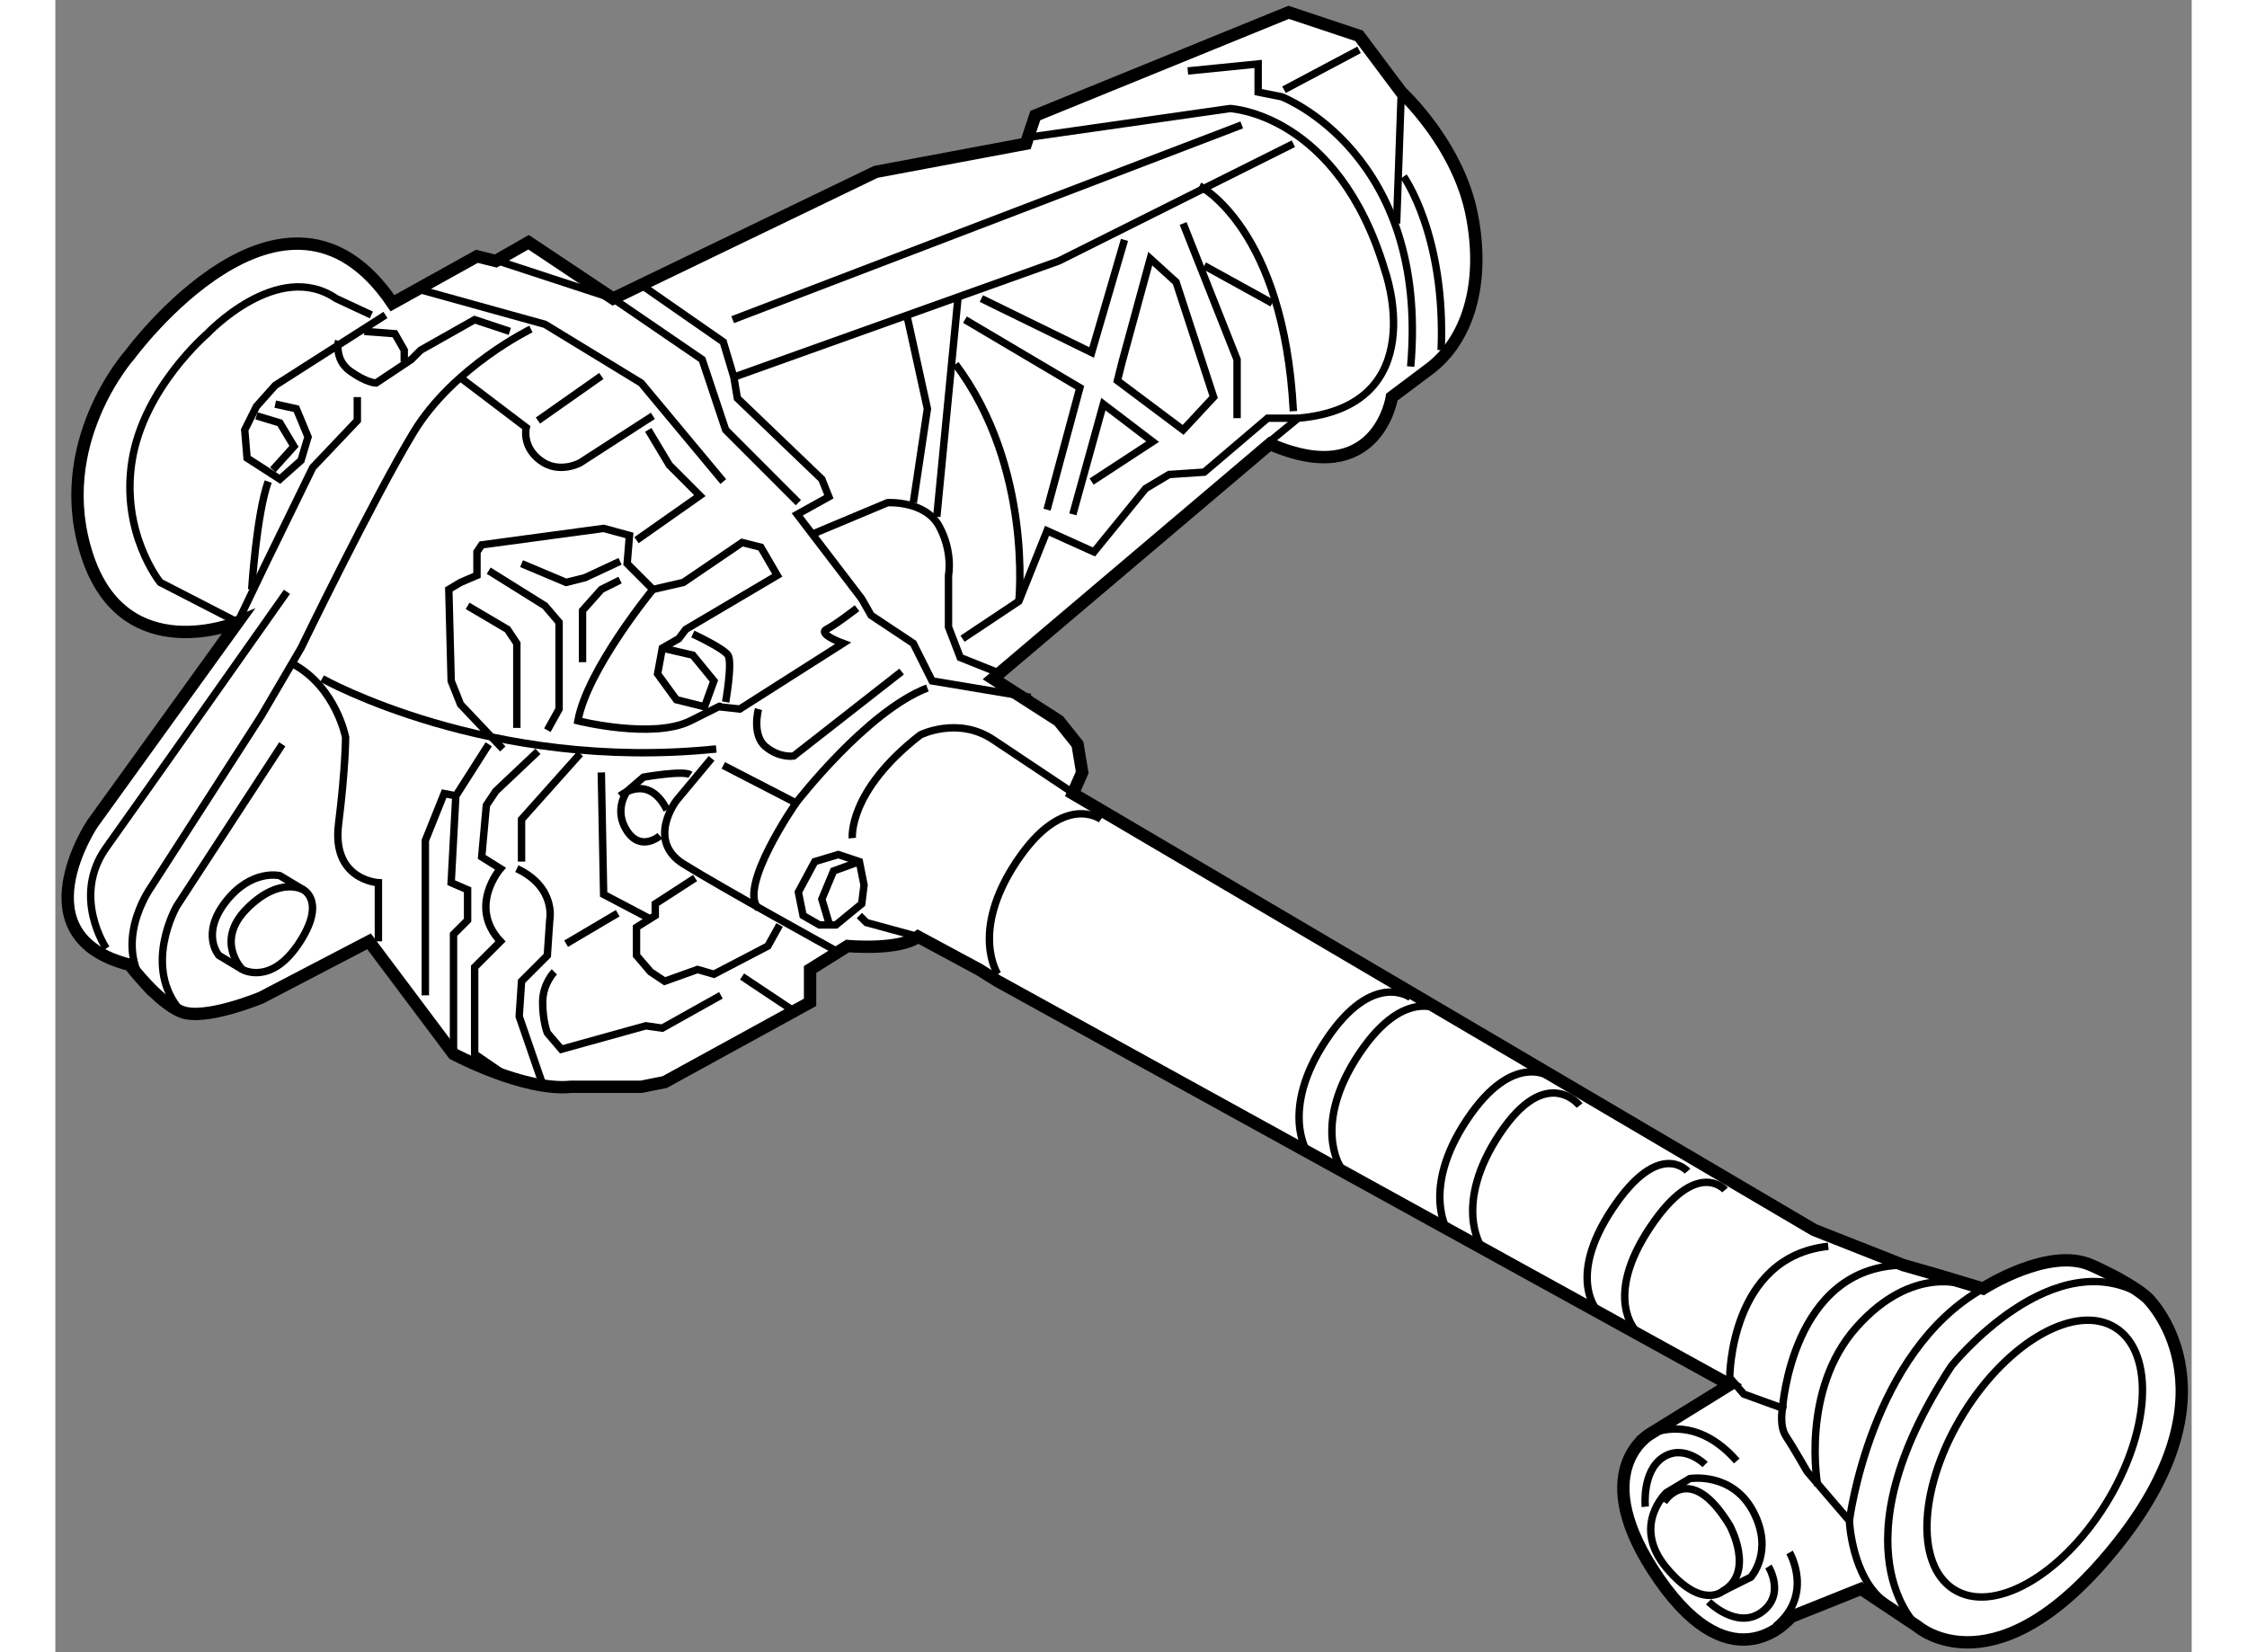 <?xml version="1.0" encoding="utf-8"?>
<!-- Generator: Adobe Illustrator 15.1.0, SVG Export Plug-In . SVG Version: 6.00 Build 0)  -->
<!DOCTYPE svg PUBLIC "-//W3C//DTD SVG 1.1//EN" "http://www.w3.org/Graphics/SVG/1.1/DTD/svg11.dtd">
<svg version="1.1" xmlns="http://www.w3.org/2000/svg" xmlns:xlink="http://www.w3.org/1999/xlink" x="0px" y="0px" width="244.8px"
	 height="180px" viewBox="33.657 11.231 86.473 66.877" enable-background="new 0 0 244.8 180" xml:space="preserve">
	
<rect x="33.657" y="11.231" width="86.473" height="66.877" fill="#808080" stroke="none"/>
	
<g><path fill="#FFFFFF" stroke="#000000" stroke-width="0.5" d="M106.75,75.543l-2.849,1.14c0,0-2.28,2.848-5.319-1.521
			c-3.038-4.369-0.379-5.886-0.379-5.886l3.229-1.997L71.804,50.946l-0.759-0.473l-2.468-1.329c-0.76,0.57-2.85,0.379-2.85,0.379
			l-1.52,0.95v1.33l-5.887,3.229l-0.95,0.189h-0.949h-1.899c-1.9,0.189-4.748-1.329-4.748-1.329l-3.418-4.558l-4.369,2.279
			c0,0-2.28,0.949-3.229,0.57s-2.089-1.899-2.089-1.899c-4.558-1.14-1.52-5.698-1.52-5.698l5.889-8.166c0,0-4.557,1.899-6.077-2.659
			c-1.521-4.559,1.708-8.167,1.708-8.167s6.268-8.546,10.636-2.089l3.418-1.899l0.761,0.19l1.329-0.76l3.418,2.28l10.636-5.128
			l6.077-1.14l0.379-1.139l10.255-4.178l2.85,0.949l1.708,2.279c0,0,2.28,2.089,2.85,4.938c0.57,2.848-0.191,5.127-1.71,6.267
			c-1.519,1.14-1.519,1.14-1.519,1.14s-0.569,3.798-4.938,1.899l-11.206,9.496l2.66,1.709l0.76,0.95l0.189,1.139l-0.379,0.857
			l30.007,17.663l3.609,1.423l1.329,0.379l1.899,0.57c0,0,2.659-1.709,4.369-0.949c1.709,0.758,2.28,1.328,2.28,1.328
			s3.796,3.609-1.141,9.876c-4.938,6.268-8.166,3.418-8.166,3.418L106.75,75.543z"></path><path fill="none" stroke="#000000" stroke-width="0.3" d="M71.804,50.663c0,0-1.139-1.71,0.761-4.558
			c1.898-2.849,3.418-1.709,3.418-1.709"></path><path fill="none" stroke="#000000" stroke-width="0.3" d="M84.339,57.881c0,0-1.139-1.71,0.76-4.559
			c1.899-2.85,3.419-1.709,3.419-1.709"></path><path fill="none" stroke="#000000" stroke-width="0.3" d="M85.667,58.451c0,0-1.138-1.71,0.761-4.559
			c1.898-2.849,3.418-1.709,3.418-1.709"></path><path fill="none" stroke="#000000" stroke-width="0.3" d="M90.037,61.109c0,0-1.139-1.708,0.76-4.558
			c1.898-2.849,3.418-1.709,3.418-1.709"></path><path fill="none" stroke="#000000" stroke-width="0.3" d="M91.366,61.679c0,0-1.139-1.709,0.759-4.558
			c1.899-2.849,3.23-1.14,3.23-1.14"></path><path fill="none" stroke="#000000" stroke-width="0.3" d="M96.113,64.337c0,0-1.328-1.329,0.57-4.178
			c1.898-2.849,3.04-1.52,3.04-1.52"></path><path fill="none" stroke="#000000" stroke-width="0.3" d="M97.633,65.096c0,0-1.328-1.329,0.57-4.177
			c1.898-2.85,3.039-1.521,3.039-1.521"></path><path fill="none" stroke="#000000" stroke-width="0.3" d="M107.699,76.065c-1.33-0.997-1.424-3.276-1.424-3.276l-1.71-1.994
			c0,0-0.57-0.997-0.854-1.425c-0.285-0.427-0.142-1.14-0.142-1.14l-1.567-0.569l-0.57-0.665c0,0,0-4.891,3.988-5.318"></path><path fill="none" stroke="#000000" stroke-width="0.3" d="M106.275,72.789c0,0,0.854-6.837,5.412-9.4"></path><path fill="none" stroke="#000000" stroke-width="0.3" d="M109.03,77.062c0,0-3.467-3.133,1.376-10.54c0,0,4.178-5.224,7.93-2.754
			"></path><path fill="none" stroke="#000000" stroke-width="0.3" d="M97.729,69.514c0,0,1.994-1.425,3.988,0.854"></path><path fill="none" stroke="#000000" stroke-width="0.3" d="M103.854,74.072c0,0,0.997,1.708-0.57,2.99"></path><path fill="none" stroke="#000000" stroke-width="0.3" d="M103.569,68.23c0,0,0.38-5.744,4.891-5.791"></path><path fill="none" stroke="#000000" stroke-width="0.3" d="M104.993,71.365c0,0-0.712-3.847,1.567-6.41
			c2.279-2.564,4.416-1.709,4.416-1.709"></path><polyline fill="none" stroke="#000000" stroke-width="0.3" points="57.417,22.792 60.694,25.071 61.121,26.496 61.264,27.351 
			64.683,30.627 64.967,31.339 63.686,32.051 66.297,35.469 66.676,36.136 68.386,37.274 69.146,38.793 73.134,39.458 		"></polyline><path fill="none" stroke="#000000" stroke-width="0.3" d="M98.014,72.219c0,0-0.143-1.423,0.712-1.994
			c0.855-0.57,1.71,0.285,1.71,0.285"></path><path fill="none" stroke="#000000" stroke-width="0.3" d="M100.577,76.065c0,0,1.14,1.14,2.137,0.427
			c0.997-0.712,0.285-1.852,0.285-1.852"></path><path fill="none" stroke="#000000" stroke-width="0.3" d="M99.818,71.08l-0.95,0.57c0,0-1.424,1.33,0,3.04
			c1.425,1.708,2.279,0.949,2.279,0.949l1.14-0.57c0,0,0.949-1.044,0.094-2.659S99.818,71.08,99.818,71.08z"></path><path fill="none" stroke="#000000" stroke-width="0.3" d="M98.773,72.029c0,0,1.044-1.708,2.659,0.95c0,0,1.044,1.898-0.285,2.659
			"></path><path fill="none" stroke="#000000" stroke-width="0.3" d="M116.646,72.118c-1.814,2.922-4.568,4.461-6.154,3.44
			c-1.585-1.021-1.397-4.214,0.416-7.134c1.812-2.922,4.567-4.46,6.153-3.44C118.647,66.005,118.461,69.198,116.646,72.118z"></path><path fill="none" stroke="#000000" stroke-width="0.3" d="M64.397,32.812l2.945-1.234c0,0,1.518-0.096,2.088,0.949
			c0.57,1.044,0.38,1.994,0.38,1.994v2.089l0.475,1.235l1.425,0.57"></path><polyline fill="none" stroke="#000000" stroke-width="0.3" points="61.121,26.496 74.273,21.795 83.769,17.048 		"></polyline><path fill="none" stroke="#000000" stroke-width="0.3" d="M73.229,16.763l7.977-1.139c0,0,4.368,0.189,6.267,6.552
			c0,0,1.995,5.509-3.513,5.983l-1.616,1.329"></path><polyline fill="none" stroke="#000000" stroke-width="0.3" points="70.379,37.084 72.659,35.565 73.799,32.716 75.698,33.571 
			77.787,31.007 78.737,30.438 80.161,30.342 82.726,28.159 83.96,28.159 		"></polyline><path fill="none" stroke="#000000" stroke-width="0.3" d="M79.972,18.757c0,0,3.417,1.709,3.797,9.117"></path><path fill="none" stroke="#000000" stroke-width="0.3" d="M72.659,35.565c0,0,0.57-5.413-2.564-9.592"></path><polyline fill="none" stroke="#000000" stroke-width="0.3" points="68.386,31.577 68.956,27.777 68.101,23.886 		"></polyline><line fill="none" stroke="#000000" stroke-width="0.3" x1="69.336" y1="32.147" x2="70.191" y2="23.316"></line><polyline fill="none" stroke="#000000" stroke-width="0.3" points="70.476,24.17 75.128,26.924 73.799,31.862 		"></polyline><polyline fill="none" stroke="#000000" stroke-width="0.3" points="74.843,32.051 76.078,27.589 78.072,29.108 75.603,30.723 		
			"></polyline><polygon fill="none" stroke="#000000" stroke-width="0.3" points="76.838,25.879 77.977,21.7 79.022,22.65 80.542,27.304 
			79.307,28.632 76.647,26.639 		"></polygon><polyline fill="none" stroke="#000000" stroke-width="0.3" points="71.14,23.316 75.603,25.499 76.933,20.941 		"></polyline><polyline fill="none" stroke="#000000" stroke-width="0.3" points="79.307,20.276 81.491,25.784 81.491,28.159 		"></polyline><line fill="none" stroke="#000000" stroke-width="0.3" x1="80.161" y1="21.985" x2="82.915" y2="23.504"></line><line fill="none" stroke="#000000" stroke-width="0.3" x1="61.074" y1="24.17" x2="81.68" y2="16.288"></line><path fill="none" stroke="#000000" stroke-width="0.3" d="M79.496,14.104l2.848-0.285v1.139l0.952,0.19
			c0,0,5.982,2.277,5.222,10.92"></path><line fill="none" stroke="#000000" stroke-width="0.3" x1="88.137" y1="14.958" x2="87.948" y2="20.276"></line><path fill="none" stroke="#000000" stroke-width="0.3" d="M88.233,18.377c0,0,1.708,2.374,1.519,7.027"></path><line fill="none" stroke="#000000" stroke-width="0.3" x1="83.39" y1="14.863" x2="86.429" y2="13.249"></line><path fill="none" stroke="#000000" stroke-width="0.3" d="M46.734,49.334V46.96c0,0-1.898-0.095-1.613-2.375
			c0.285-2.278,0.285-3.512,0.285-3.512s-0.38-1.994-2.09-2.944"></path><path fill="none" stroke="#000000" stroke-width="0.3" d="M52.907,24.55c0,0-3.135,1.52-4.748,4.178
			c-1.613,2.659-4.558,8.736-4.558,8.736l-1.613,2.754l-4.464,6.932c0,0-1.709,2.373,0,4.273"></path><path fill="none" stroke="#000000" stroke-width="0.3" d="M45.88,27.304v0.949l-1.803,1.899l-1.9,3.893l-1.139,2.374l-3.135-1.614
			c0,0-1.614-1.993-1.139-4.938c0.475-2.944,3.039-5.128,3.039-5.128s2.848-3.037,5.223-1.423l1.424,0.664"></path><path fill="none" stroke="#000000" stroke-width="0.3" d="M41.606,35.09c0,0,0.192-3.038,0.667-4.367"></path><polyline fill="none" stroke="#000000" stroke-width="0.3" points="47.02,23.98 42.558,26.829 41.797,27.683 41.323,28.632 
			41.418,29.772 42.746,30.627 43.601,29.868 43.886,28.917 43.412,27.777 42.558,27.589 		"></polyline><polyline fill="none" stroke="#000000" stroke-width="0.3" points="41.797,28.063 42.746,28.348 43.316,29.298 42.461,30.247 		
			"></polyline><path fill="none" stroke="#000000" stroke-width="0.3" d="M44.456,38.699c0,0,6.741,3.798,15.953,2.848"></path><path fill="none" stroke="#000000" stroke-width="0.3" d="M60.22,41.928l-1.424,1.709c0,0-1.234,1.614,0.285,2.564
			c1.518,0.949,6.171,3.513,6.171,3.513"></path><polyline fill="none" stroke="#000000" stroke-width="0.3" points="49.774,53.893 49.774,49.05 50.344,48.479 50.344,47.246 
			49.679,46.96 49.868,43.446 51.199,41.358 		"></polyline><polyline fill="none" stroke="#000000" stroke-width="0.3" points="48.634,51.519 48.634,45.251 49.395,43.352 49.868,43.446 		
			"></polyline><path fill="none" stroke="#000000" stroke-width="0.3" d="M53.192,41.643l-1.708,1.614l-0.38,0.57l-0.189,2.089l0.759,0.475
			c0,0-1.328,1.519,0,2.944l-1.044,1.044v3.514l1.519,1.045"></path><polyline fill="none" stroke="#000000" stroke-width="0.3" points="48.349,22.936 53.477,24.359 57.371,26.734 60.694,30.723 		
			"></polyline><polyline fill="none" stroke="#000000" stroke-width="0.3" points="51.008,21.606 56.23,23.315 59.839,25.784 60.79,28.632 
			63.733,31.577 		"></polyline><path fill="none" stroke="#000000" stroke-width="0.3" d="M51.769,41.547l-1.71-1.805l-0.379-0.949l-0.096-3.704l0.476-0.285
			l0.664-0.285v-0.949l0.191-0.285l4.938-0.666l1.044,0.285l-0.094,1.14l1.043,1.044c0,0-2.657,3.23-3.037,5.319
			c0,0,3.039,0.76,4.557,0c1.519-0.76,1.14-0.57,1.14-0.57l0.855,0.094l4.178-2.659c0,0-1.044-0.379-0.665-0.569
			c0.38-0.191,1.234-0.855,1.234-0.855"></path><path fill="none" stroke="#000000" stroke-width="0.3" d="M60.694,42.212l2.944,1.519c0,0,2.848-3.704,5.317-4.653"></path><path fill="none" stroke="#000000" stroke-width="0.3" d="M63.638,43.731c0,0-2.374,3.419-1.521,4.273"></path><path fill="none" stroke="#000000" stroke-width="0.3" d="M49.964,26.449l2.753,2.089c0,0-0.191,0.76,0.57,1.33
			c0.759,0.57,1.614,0.094,1.614,0.094l2.943-1.899"></path><line fill="none" stroke="#000000" stroke-width="0.3" x1="53.192" y1="28.253" x2="55.757" y2="26.449"></line><polyline fill="none" stroke="#000000" stroke-width="0.3" points="57.181,33.096 59.745,31.292 58.511,30.057 57.656,28.632 		
			"></polyline><path fill="none" stroke="#000000" stroke-width="0.3" d="M59.46,36.894c0,0,1.234,0.57,1.424,0.855
			c0.19,0.285-0.094,1.899-0.094,1.899"></path><polyline fill="none" stroke="#000000" stroke-width="0.3" points="58.226,37.464 59.46,37.749 60.315,38.793 59.935,39.839 
			58.796,39.554 58.035,38.508 58.226,37.464 58.89,37.084 59.175,36.706 62.878,34.52 62.214,33.381 61.454,33.19 59.081,34.805 
			57.845,35.09 		"></polyline><path fill="none" stroke="#000000" stroke-width="0.3" d="M62.118,39.933c0,0-0.285,1.043,0.285,1.519s1.14,0.38,1.14,0.38
			l4.369-3.418"></path><path fill="none" stroke="#000000" stroke-width="0.3" d="M53.383,55.127l-0.95-2.753l0.095-1.424l1.044-1.045l0.096-1.425
			c0,0,0.285-1.328-1.331-2.089"></path><polyline fill="none" stroke="#000000" stroke-width="0.3" points="52.528,46.106 52.528,44.397 54.902,41.737 		"></polyline><polyline fill="none" stroke="#000000" stroke-width="0.3" points="55.757,42.497 55.851,47.435 57.656,48.385 		"></polyline><polyline fill="none" stroke="#000000" stroke-width="0.3" points="59.554,46.77 57.941,47.815 57.941,48.289 57.181,48.765 
			57.181,49.904 57.75,50.569 58.32,50.949 59.65,50.473 60.315,50.664 62.499,49.524 62.973,48.67 		"></polyline><line fill="none" stroke="#000000" stroke-width="0.3" x1="54.332" y1="49.429" x2="56.421" y2="48.195"></line><path fill="none" stroke="#000000" stroke-width="0.3" d="M53.856,50.569c0,0-0.474,0.476-0.474,1.235
			c0,0.759,0.189,1.234,0.189,1.234l0.569,0.664l3.419-0.949l0.666,0.094l2.373-1.328"></path><line fill="none" stroke="#000000" stroke-width="0.3" x1="61.454" y1="50.758" x2="63.733" y2="52.277"></line><polyline fill="none" stroke="#000000" stroke-width="0.3" points="50.344,35.754 51.958,36.706 52.337,37.274 52.337,40.694 		
			"></polyline><polyline fill="none" stroke="#000000" stroke-width="0.3" points="51.199,34.331 53.477,35.754 54.047,36.42 54.047,39.933 
			53.572,40.788 		"></polyline><polyline fill="none" stroke="#000000" stroke-width="0.3" points="52.528,34.045 54.332,34.805 55.092,34.615 56.516,33.951 		
			"></polyline><polyline fill="none" stroke="#000000" stroke-width="0.3" points="54.996,38.034 54.996,35.945 55.757,35.09 56.516,34.711 		"></polyline><path fill="none" stroke="#000000" stroke-width="0.3" d="M58.129,45.062c0,0-0.758,0.664-1.328-0.191s0-1.613,0-1.613l0.664-0.57
			c0,0,1.616-0.286,1.899-0.095"></path><path fill="none" stroke="#000000" stroke-width="0.3" d="M56.516,43.446c0,0,1.139-0.95,1.898,0.57"></path><path fill="none" stroke="#000000" stroke-width="0.3" d="M45.121,25.024c0,0-0.191,0.76,0.474,1.234
			c0.667,0.476,1.045,0.476,1.045,0.476l1.425-0.95l0.379-0.379l2.184-1.234l1.425,0.474"></path><polyline fill="none" stroke="#000000" stroke-width="0.3" points="46.165,24.644 47.4,24.739 47.78,25.405 47.78,25.879 		"></polyline><polyline fill="none" stroke="#000000" stroke-width="0.3" points="68.577,49.144 66.487,48.574 66.203,48.289 		"></polyline><path fill="none" stroke="#000000" stroke-width="0.3" d="M65.917,45.156c0,0-0.19-1.897,2.753-4.178c0,0,1.52-0.76,2.944,0.19
			c1.425,0.95,3.988,2.66,3.988,2.66"></path><polygon fill="none" stroke="#000000" stroke-width="0.3" points="64.397,46.106 65.348,45.821 66.203,46.106 66.391,47.055 
			66.297,47.815 65.252,48.67 64.587,48.67 63.923,48.289 63.733,47.34 		"></polygon><polyline fill="none" stroke="#000000" stroke-width="0.3" points="64.967,48.574 64.683,47.625 65.157,46.485 66.203,46.106 		
			"></polyline><path fill="none" stroke="#000000" stroke-width="0.3" d="M40.278,49.904l0.949,0.569c0,0,1.14,0.666,2.28-1.044
			c1.139-1.709,0.189-2.183,0.189-2.183l-0.95-0.57c0,0-1.139-0.286-2.183,1.043C39.519,49.05,40.278,49.904,40.278,49.904z"></path><path fill="none" stroke="#000000" stroke-width="0.3" d="M41.227,50.473c0,0-1.138-1.14,0.191-2.469
			c1.328-1.328,2.278-0.758,2.278-0.758"></path><path fill="none" stroke="#000000" stroke-width="0.3" d="M42.843,41.358l-4.273,6.552c0,0-1.426,2.469,0.188,4.273"></path><path fill="none" stroke="#000000" stroke-width="0.3" d="M35.72,49.62c0,0-1.424-2.089,0-4.084
			c1.425-1.993,7.312-10.35,7.312-10.35"></path></g>


</svg>